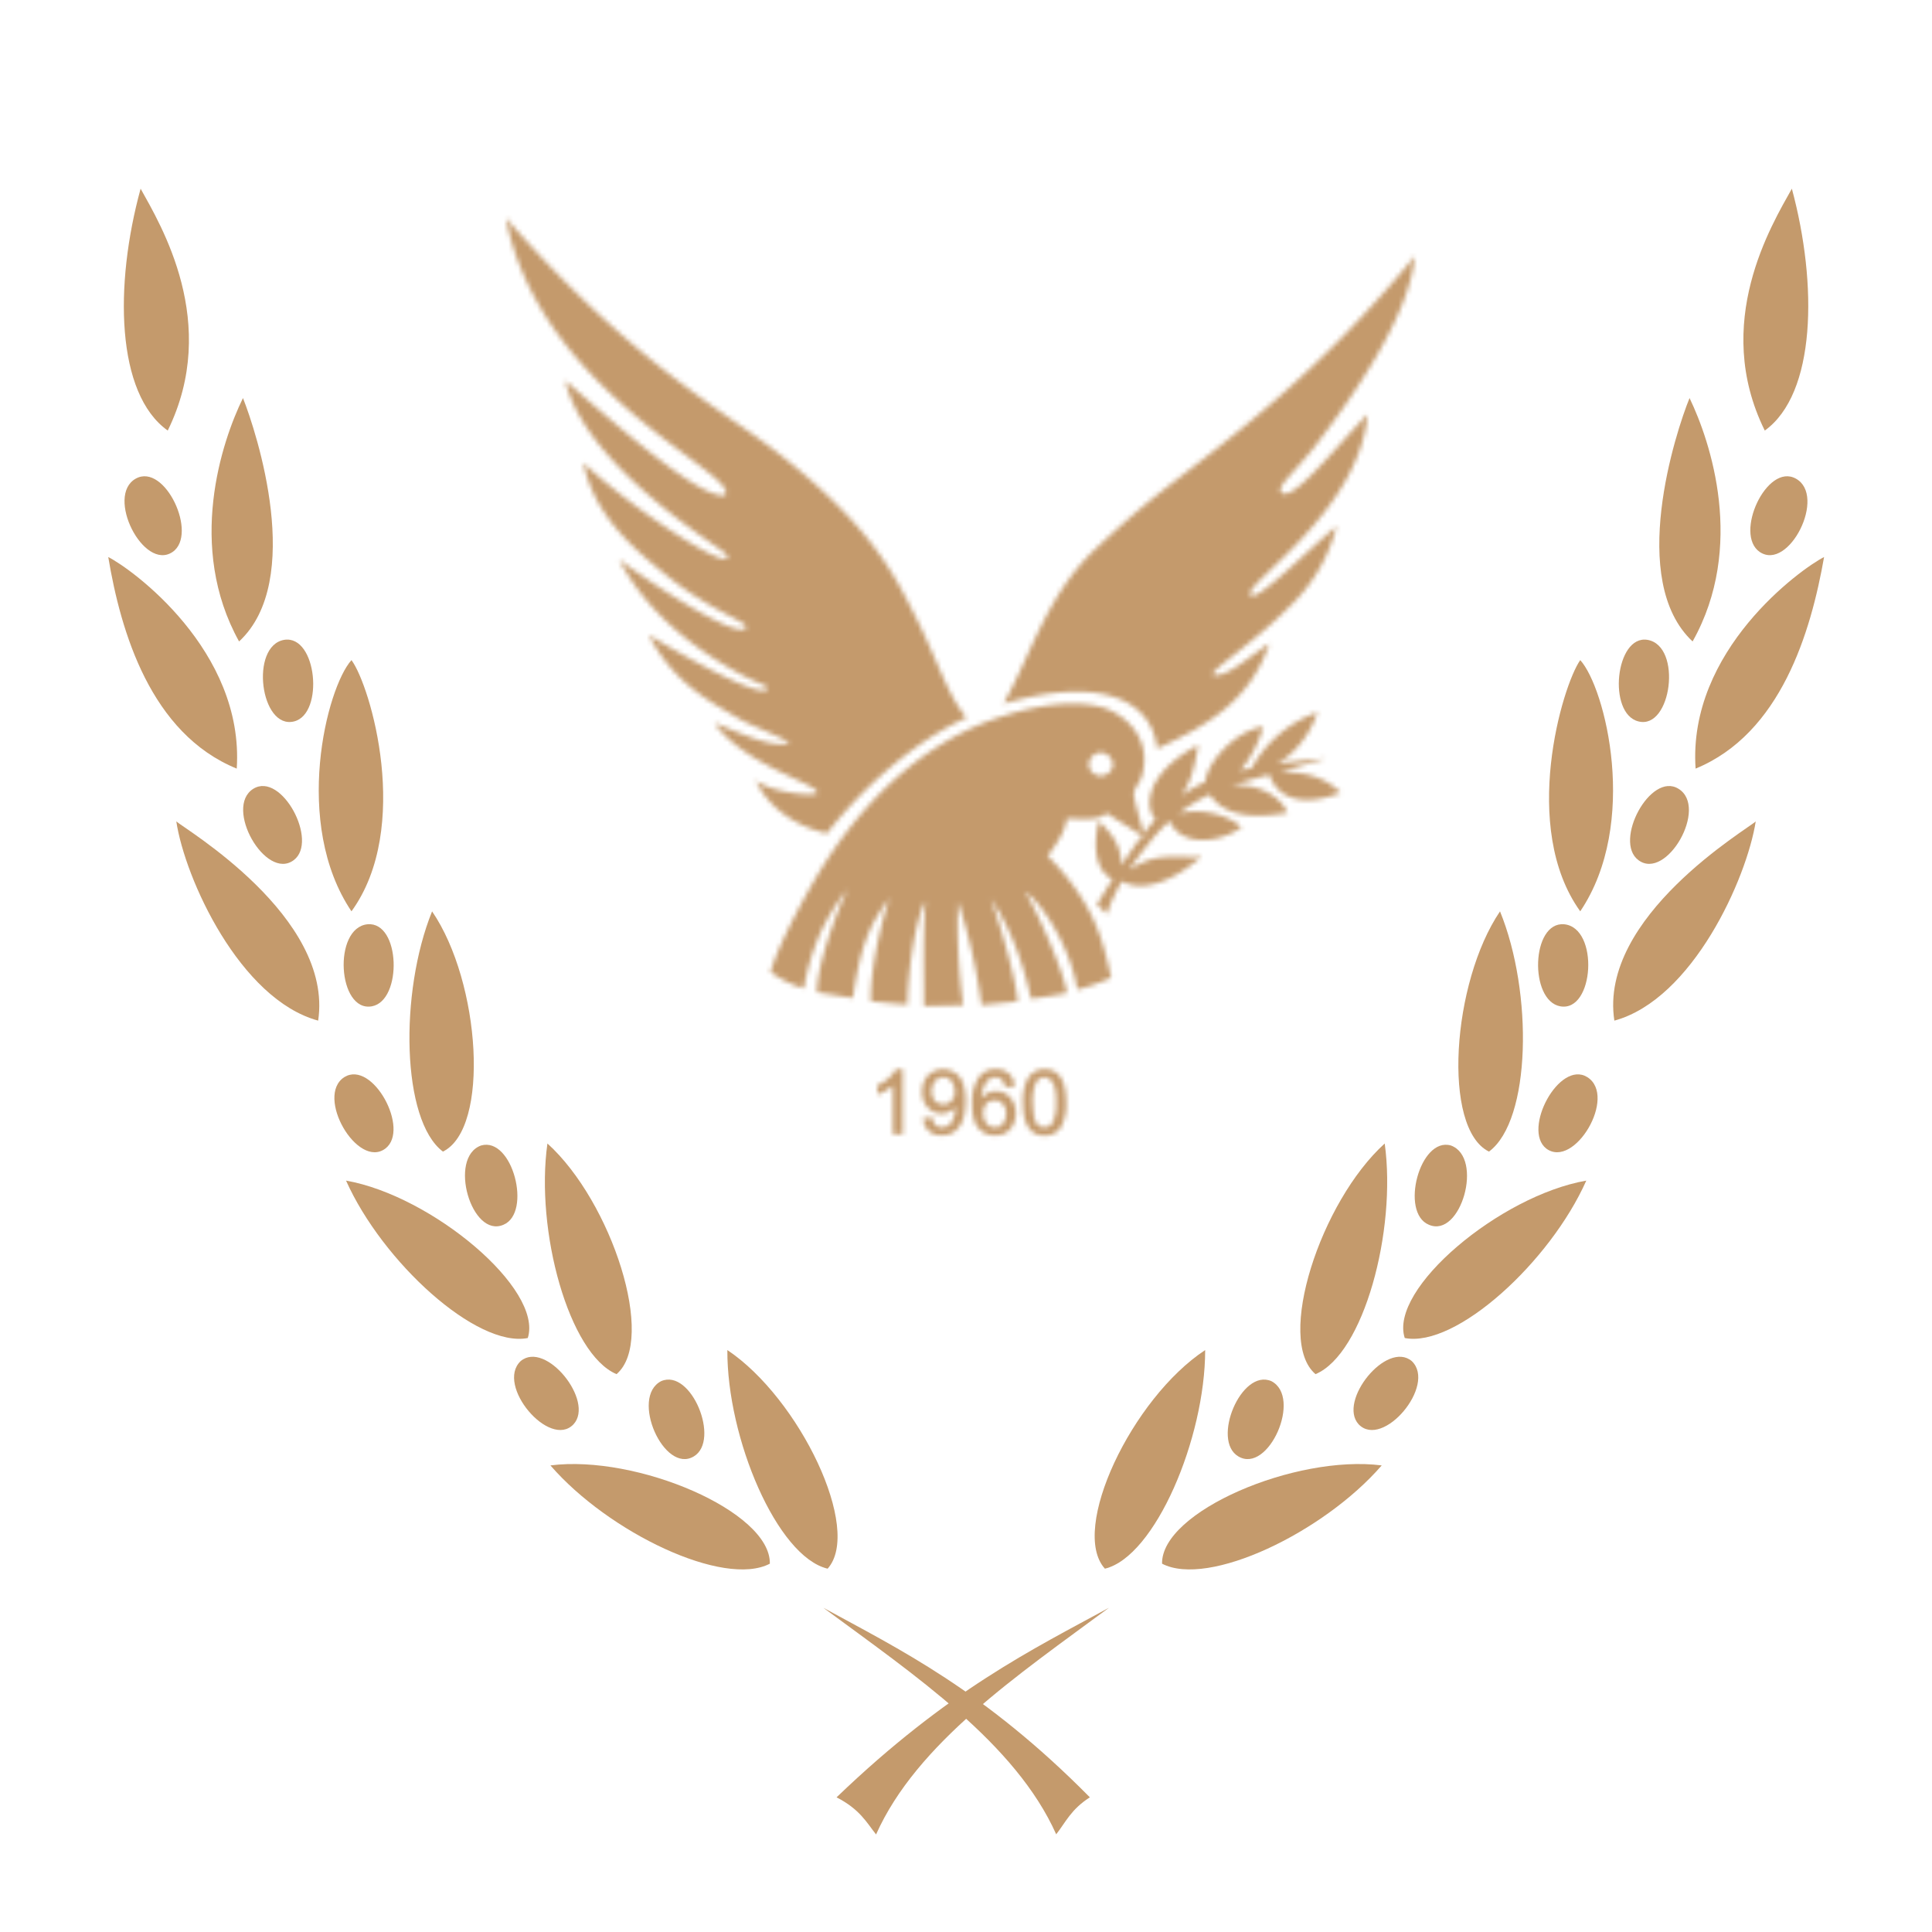 <svg id="Layer_1" data-name="Layer 1" xmlns="http://www.w3.org/2000/svg" viewBox="0 0 406 406"><defs><style>.cls-1{filter:url(#luminosity-noclip)}.cls-2{mask:url(#mask)}.cls-3{fill:#c49a6c}</style><filter id="luminosity-noclip" x="90.36" y="20.5" width="225.28" height="253.94" filterUnits="userSpaceOnUse" color-interpolation-filters="sRGB"><feFlood flood-color="#fff" result="bg"/><feBlend in="SourceGraphic" in2="bg"/></filter><mask id="mask" x="90.36" y="20.5" width="225.28" height="253.94" maskUnits="userSpaceOnUse"><path class="cls-1" d="M106.29 45.81c26.73 30.55 45.82 40.5 56.69 49 20 15.55 25 26.05 29.23 34.42 4.64 9.08 7 17.15 10.92 21.58-11.15 5-22.19 15.08-29.36 24.34-6.68-1.52-12.3-5.46-15-11.19 2.93 2.46 12.16 3.56 12.92 2.69.57-1.85-15-5.58-21.58-14.69 4.55 1.61 11.82 5.38 15.7 4.2.59-.3-8.26-3.82-10.14-4.91-6.83-4-14.07-7.67-19.36-17.83 7 4.26 23.56 13.55 24.86 11.38.7-.55-1.32-.84-5.71-3.2-7.06-3.8-18.92-11.55-25.37-24 8.72 6.39 24.19 16.21 26.47 14.5 1.75-1.12-6.43-3.08-16.27-11-7.31-5.9-15.34-12.69-17.72-23.84 10 9.4 28.4 21.48 30.17 20.11.57-.61-.59-1.33-3.33-3.23-7.61-5.34-27.12-19.23-30.64-34.14 10.22 8.76 28 24.8 33.51 24.1 3.94-4.22-38.76-21.01-45.99-58.29zm104.59 102.08c20.47-6 31.22-.74 32.27 9.44 11-5.06 19.6-10.2 23.6-22.09-4.21 2.72-9.27 7.4-11.8 6.54-1-.61 8.64-6.77 15.81-14.08a35 35 0 0 0 10.11-17.09c-5.69 4.61-17.07 16.33-18.12 14.39-1.27-2.46 22.76-17.34 24.66-37.91-6.54 6.6-15.81 18.61-18.13 16.42-1-1.29 2.11-3.54 6.75-9.34 7.79-10.07 20.23-27.73 21.28-40.33-20.23 24.67-38.57 38.06-52.69 49-5.47 4.26-10.11 8.47-14.12 12.23-10.5 9.74-14.01 22.93-19.62 32.82zm-40.52 38.46c8.77-15.53 21.56-29.25 38.48-35.22 13-4.55 20-3.14 22.09-2.67 4.63 1 11.8 6.34 8.85 15.17-.42.8-1.48 2.38-1.48 3-.21.73 1.27 5.73 2.32 9.37l-8.22-5.18c-1.05 1.77-5.52 1.2-8.24 1.2-.21 2.72-2.61 6-4 7.84 10 10.16 11.65 18 13.34 25.6a40.16 40.16 0 0 1-7.13 2.51c-1.33-8.62-7.25-18.08-10.94-20.57 3.06 5.08 8.31 17.39 8.77 21.31-2.15.4-5.2.89-7.54 1.18-1.18-5.33-3.59-14-8.47-21 1.55 3.9 5.37 16.75 5.64 21.58-2.15.19-5.31.52-7.58.74a123.34 123.34 0 0 0-4.93-21.75 128.8 128.8 0 0 0 1.09 21.75l-8.24.21c0-7.34-.25-14.52.34-22.09-2.15 3.77-3.8 15.41-3.8 21.77-2.59-.11-5.26-.46-7.71-.67-.21-8.12 3.46-21 4-21.79-4.58 6-6.2 10.62-7.78 21.09l-7.52-1.2c-.11-5.18 3.81-16.25 6.38-21.66a44.71 44.71 0 0 0-6 9.94 51.54 51.54 0 0 0-3.16 10.88 21.9 21.9 0 0 1-7-3.44c1.55-5.15 5.32-12.38 8.44-17.9zm58.46-25.69a2.44 2.44 0 0 0 2.32 2.36 2.55 2.55 0 0 0 2.74-2.36 2.7 2.7 0 0 0-2.74-2.51 2.63 2.63 0 0 0-2.32 2.51zm49.94-1.33c-29.5 2.89-33.08 6-48.26 30.75l2.11 2c1.9-5.94 5.9-11.27 8.85-14.9a34.62 34.62 0 0 1 13.7-10.62c5.9-2.56 9.49-2.97 23.6-7.23zm-43.2 25.8c.42-5.84-.21-8.31-4.63-12.56-1.48 5.6-.64 12.18 4.63 12.56zm16.86-5.08c-7.8.23-9.9-1.2-17.7 4.44 4.64 3.76 12.01.62 17.7-4.44zm-.63-23.46c-11.59 6-11.8 14.29-8 16.29 4.42-5.75 6.52-6.59 8-16.29zm-6.32 15c1.68 6.19 9.9 6.07 15.38 2.34-.85-1.36-7.59-5.26-15.38-2.33zm20-18.86c-6.11.71-13.91 9.06-12 14.24 7.8-3.11 10.75-10.06 12.02-14.23zm-11.38 14.07c3.58 5.57 11.17 4.87 16.44 4-1.67-4.41-9.68-8.05-16.42-3.99zm22.76-17.11a25.39 25.39 0 0 0-14.54 13.11c7.6-1.19 12.69-7.37 14.56-13.1zm4.85 16.86c-4.22-4.15-9.28-4.42-15.18-4.42 1.92 6.87 8.87 7.04 15.2 4.43zm-92 58.14h-1.39a8.35 8.35 0 0 1-3.94 3.38V230a9.69 9.69 0 0 0 3.28-1.89v10.29h2.05zm11.13 7.38a7.21 7.21 0 0 1-.76 3.58 2.39 2.39 0 0 1-2.15 1.27c-1.1 0-1.77-.63-2-2.11L194 235a4 4 0 0 0 1.28 2.74 3.82 3.82 0 0 0 2.66.84 4.18 4.18 0 0 0 3.68-1.89c.85-1.06 1.27-2.95 1.27-5.48q0-3.48-1.39-5.06a4.58 4.58 0 0 0-6.5-.15 5 5 0 0 0-1.22 3.37 4.57 4.57 0 0 0 1.2 3.37 3.91 3.91 0 0 0 2.95 1.27 3.17 3.17 0 0 0 1.92-.64 2.4 2.4 0 0 0 1.35-1.26zm-4.32-.63a3.45 3.45 0 0 1 0-4.22 2.05 2.05 0 0 1 1.77-.84 1.89 1.89 0 0 1 1.68.84 3.31 3.31 0 0 1 .68 2.11 2.48 2.48 0 0 1-.66 1.9 1.91 1.91 0 0 1-1.75.84 2.48 2.48 0 0 1-1.65-.62zm9.8-.21a5.81 5.81 0 0 1 .84-3.59 2.43 2.43 0 0 1 2-1.26c1.1 0 1.79.63 2.09 2.11l2-.21a4 4 0 0 0-1.33-2.74 3.91 3.91 0 0 0-2.68-.85 4.17 4.17 0 0 0-3.68 1.9 9.52 9.52 0 0 0-1.27 5.48c0 2.32.47 4.22 1.41 5.06a4.3 4.3 0 0 0 3.42 1.47 4.14 4.14 0 0 0 3.16-1.26 5.33 5.33 0 0 0 1.2-3.37 5 5 0 0 0-1.2-3.38 3.88 3.88 0 0 0-2.93-1.26 3.61 3.61 0 0 0-3.31 1.9zm1 4.84a3.33 3.33 0 0 1-.69-2.1 3.2 3.2 0 0 1 .72-2.11 2.5 2.5 0 0 1 1.7-.63 1.9 1.9 0 0 1 1.73.84 2.5 2.5 0 0 1 .65 1.9 3.43 3.43 0 0 1-.65 2.1 1.82 1.82 0 0 1-1.66.85 2.08 2.08 0 0 1-1.77-.84zm8.83-9.69a9.84 9.84 0 0 0-1.18 5.27c0 4.64 1.52 7 4.56 7a4 4 0 0 0 3.37-1.68 9.88 9.88 0 0 0 1.16-5.27c0-4.64-1.52-7-4.53-7a4 4 0 0 0-3.35 1.69zm2 10.12a5.32 5.32 0 0 1-.82-1.69 25.76 25.76 0 0 1-.3-3.16 9.31 9.31 0 0 1 .63-4 2 2 0 0 1 1.82-1.26 1.7 1.7 0 0 1 1.34.63 2.87 2.87 0 0 1 .83 1.48 10.2 10.2 0 0 1 .29 3.16 8.62 8.62 0 0 1-.63 4 2 2 0 0 1-1.81 1.27 2.63 2.63 0 0 1-1.29-.42z"/></mask></defs><title>Artboard 2</title><g id="_Group_" data-name="&amp;lt;Group&amp;gt;"><g class="cls-2"><path id="_Path_" data-name="&amp;lt;Path&amp;gt;" class="cls-3" d="M90.36 20.5c0 113.35 20.82 185.5 112.64 253.94C294.78 206 315.64 133.85 315.64 20.5 278.55 40 254.74 49.41 203 49.41S127.39 40 90.36 20.5z"/></g><path id="_Path_2" data-name="&amp;lt;Path&amp;gt;" class="cls-3" d="M35.25 90.48c11.09-22.61-1.51-43.26-5.7-50.83-5.55 20.21-5.18 43.1 5.7 50.83z"/><path id="_Path_3" data-name="&amp;lt;Path&amp;gt;" class="cls-3" d="M50.24 134.8c13.82-12.81 3.68-43.94.82-51.15-4.51 9.19-11.85 31.28-.82 51.15z"/><path id="_Path_4" data-name="&amp;lt;Path&amp;gt;" class="cls-3" d="M49.75 161.52c-18.06-7.37-24.37-28.68-27-44.46 4.9 2.46 28.62 19.62 27 44.46z"/><path id="_Path_5" data-name="&amp;lt;Path&amp;gt;" class="cls-3" d="M73.86 138.72c4 5.38 12.75 35.2 0 52.79-12.43-18.46-5.23-46.99 0-52.79z"/><path id="_Path_6" data-name="&amp;lt;Path&amp;gt;" class="cls-3" d="M66.86 214.48c3.25-21.87-28.26-40.4-29.81-41.87 1.81 12.03 13.36 37.39 29.81 41.87z"/><path id="_Path_7" data-name="&amp;lt;Path&amp;gt;" class="cls-3" d="M93.08 242c-8.72-6.54-9.17-33.47-2.28-50.48C101 206.43 103 237.14 93.08 242z"/><path id="_Path_8" data-name="&amp;lt;Path&amp;gt;" class="cls-3" d="M81 241.35c-5.84 4.43-14.84-11-8.64-15 5.95-3.65 13.85 11 8.64 15z"/><path id="_Path_9" data-name="&amp;lt;Path&amp;gt;" class="cls-3" d="M105.81 257.37c-6.74 2.95-11.7-14.12-4.72-16.65 6.62-1.9 10.73 14.12 4.72 16.65z"/><path id="_Path_10" data-name="&amp;lt;Path&amp;gt;" class="cls-3" d="M78.16 211.47c-7.21 1.31-8.26-16.5-.93-17.24 6.96-.61 7.36 16.04.93 17.24z"/><path id="_Path_11" data-name="&amp;lt;Path&amp;gt;" class="cls-3" d="M61.72 180.76c-5.88 4.39-14.73-11.1-8.49-15 5.94-3.67 13.77 11.06 8.49 15z"/><path id="_Path_12" data-name="&amp;lt;Path&amp;gt;" class="cls-3" d="M61.81 151.6c-7.11 1.79-9.36-15.89-2.09-17.14 6.89-1.09 8.43 15.54 2.09 17.14z"/><path id="_Path_13" data-name="&amp;lt;Path&amp;gt;" class="cls-3" d="M36.26 116c-6.09 4.09-14.16-11.82-7.73-15.42 6.12-3.4 13.15 11.71 7.73 15.42z"/><path id="_Path_14" data-name="&amp;lt;Path&amp;gt;" class="cls-3" d="M145.81 306.05c-6.28 3.79-13.45-12.43-6.87-15.81 6.32-2.73 12.49 12.44 6.87 15.81z"/><path id="_Path_15" data-name="&amp;lt;Path&amp;gt;" class="cls-3" d="M120.52 299.31c-5 5.27-16.44-8.22-11.11-13.28 5.27-4.43 15.59 8.43 11.11 13.28z"/><path id="_Path_16" data-name="&amp;lt;Path&amp;gt;" class="cls-3" d="M129.56 288.77c-10-4.22-17.11-30.14-14.52-48.47 13.51 12.22 22.96 41.3 14.52 48.47z"/><path id="_Path_17" data-name="&amp;lt;Path&amp;gt;" class="cls-3" d="M110.91 281.18c-10.75 2.11-30.56-16-38.19-33.08 17.98 3.16 41.48 22.76 38.19 33.08z"/><path id="_Path_18" data-name="&amp;lt;Path&amp;gt;" class="cls-3" d="M161.78 328.6c-9.67 5.06-33.89-6.53-46.11-20.65 18.13-2.32 46.33 9.69 46.11 20.65z"/><path id="_Path_19" data-name="&amp;lt;Path&amp;gt;" class="cls-3" d="M173.92 329.65c-10.62-2.53-21.16-27.39-21.07-45.94 15.15 10.12 28.43 37.72 21.07 45.94z"/><path id="_Path_20" data-name="&amp;lt;Path&amp;gt;" class="cls-3" d="M184.1 385.5c-2-2.53-3.39-5.27-8.3-7.8 23.47-22.55 41.39-31.19 57.23-39.83-19.11 14.13-40.37 28.45-48.93 47.63z"/><path id="_Path_21" data-name="&amp;lt;Path&amp;gt;" class="cls-3" d="M370.86 90.48c-11.17-22.61 1.47-43.26 5.69-50.83 5.45 20.21 5.06 43.1-5.69 50.83z"/><path id="_Path_22" data-name="&amp;lt;Path&amp;gt;" class="cls-3" d="M355.69 134.8c-13.69-12.8-3.59-43.94-.64-51.15 4.43 9.19 11.8 31.28.64 51.15z"/><path id="_Path_23" data-name="&amp;lt;Path&amp;gt;" class="cls-3" d="M356.32 161.52c17.91-7.37 24.23-28.68 27-44.46-4.87 2.46-28.69 19.62-27 44.46z"/><path id="_Path_24" data-name="&amp;lt;Path&amp;gt;" class="cls-3" d="M332.08 138.72c-3.79 5.38-12.64 35.2 0 52.79 12.44-18.46 5.27-46.99 0-52.79z"/><path id="_Path_25" data-name="&amp;lt;Path&amp;gt;" class="cls-3" d="M339.25 214.48c-3.37-21.87 28.24-40.4 29.71-41.87-1.89 12.03-13.27 37.39-29.71 41.87z"/><path id="_Path_26" data-name="&amp;lt;Path&amp;gt;" class="cls-3" d="M312.9 242c8.86-6.54 9.28-33.47 2.32-50.48-10.11 14.91-12.22 45.62-2.32 50.48z"/><path id="_Path_27" data-name="&amp;lt;Path&amp;gt;" class="cls-3" d="M324.92 241.35c5.9 4.43 15-11 8.64-15-5.9-3.65-13.7 11-8.64 15z"/><path id="_Path_28" data-name="&amp;lt;Path&amp;gt;" class="cls-3" d="M300.26 257.37c6.74 2.95 11.59-14.12 4.64-16.65-6.54-1.9-10.75 14.12-4.64 16.65z"/><path id="_Path_29" data-name="&amp;lt;Path&amp;gt;" class="cls-3" d="M327.87 211.47c7.16 1.31 8.22-16.5.84-17.24-6.95-.61-7.38 16.04-.84 17.24z"/><path id="_Path_30" data-name="&amp;lt;Path&amp;gt;" class="cls-3" d="M344.31 180.76c5.9 4.39 14.75-11.1 8.42-15-5.9-3.67-13.73 11.06-8.42 15z"/><path id="_Path_31" data-name="&amp;lt;Path&amp;gt;" class="cls-3" d="M344.31 151.6c6.95 1.79 9.27-15.89 1.89-17.14-6.74-1.09-8.43 15.54-1.89 17.14z"/><path id="_Path_32" data-name="&amp;lt;Path&amp;gt;" class="cls-3" d="M369.81 116c6.11 4.09 14.11-11.82 7.58-15.42-6.11-3.4-13.06 11.71-7.58 15.42z"/><path id="_Path_33" data-name="&amp;lt;Path&amp;gt;" class="cls-3" d="M260.22 306.05c6.32 3.79 13.49-12.43 6.95-15.81-6.32-2.73-12.64 12.44-6.95 15.81z"/><path id="_Path_34" data-name="&amp;lt;Path&amp;gt;" class="cls-3" d="M285.51 299.31c5.06 5.27 16.44-8.22 11.17-13.28-5.27-4.43-15.6 8.43-11.17 13.28z"/><path id="_Path_35" data-name="&amp;lt;Path&amp;gt;" class="cls-3" d="M276.45 288.77c10.11-4.22 17.07-30.14 14.54-48.47-13.49 12.22-22.99 41.3-14.54 48.47z"/><path id="_Path_36" data-name="&amp;lt;Path&amp;gt;" class="cls-3" d="M295.2 281.18c10.75 2.11 30.56-16 38.15-33.08-18.13 3.16-41.52 22.76-38.15 33.08z"/><path id="_Path_37" data-name="&amp;lt;Path&amp;gt;" class="cls-3" d="M244.2 328.6c9.7 5.06 33.93-6.53 46.16-20.65-18.13-2.32-46.36 9.69-46.16 20.65z"/><path id="_Path_38" data-name="&amp;lt;Path&amp;gt;" class="cls-3" d="M232.19 329.65c10.54-2.53 21.07-27.39 21.07-45.94-15.38 10.12-28.53 37.72-21.07 45.94z"/><path id="_Path_39" data-name="&amp;lt;Path&amp;gt;" class="cls-3" d="M221.93 385.5c2-2.53 3.12-5.27 7.1-7.8-22.28-22.55-40.19-31.19-56-39.83 19.12 14.12 40.38 28.45 48.94 47.63z"/></g></svg>